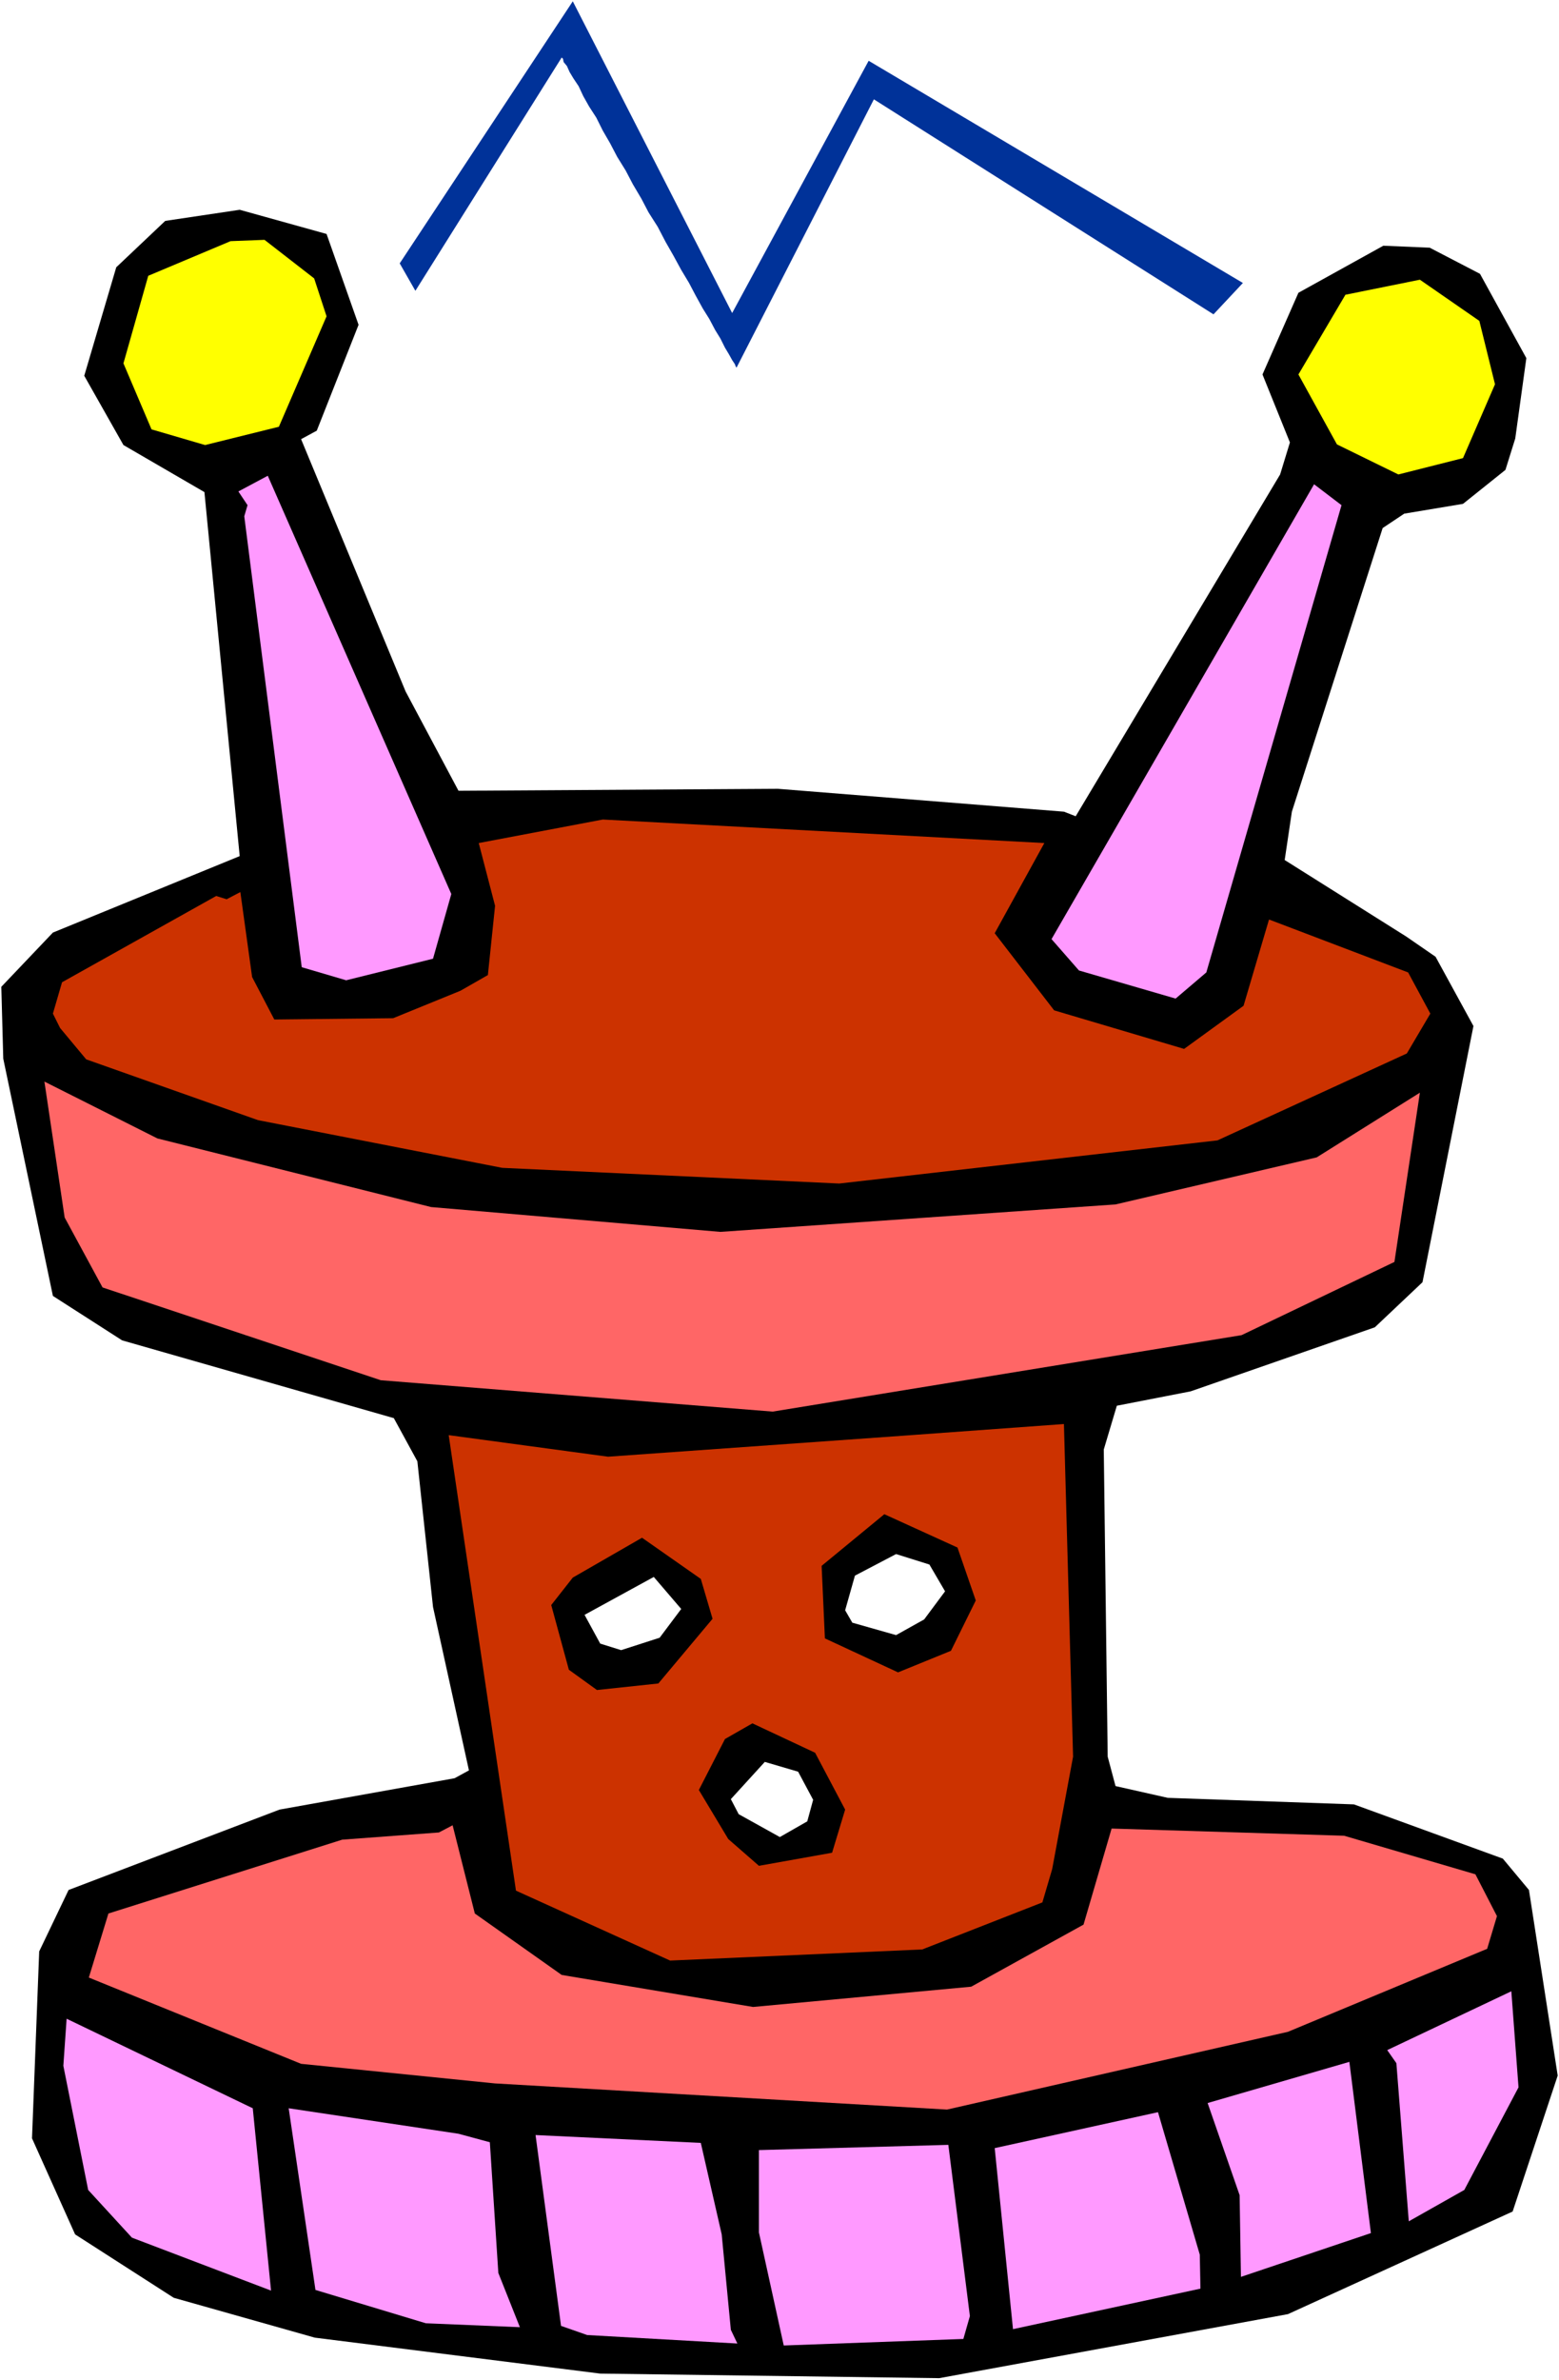 <?xml version="1.0" encoding="UTF-8" standalone="no"?>
<svg
   version="1.0"
   width="102.06mm"
   height="155.711mm"
   id="svg24"
   sodipodi:docname="Gadget 19.wmf"
   xmlns:inkscape="http://www.inkscape.org/namespaces/inkscape"
   xmlns:sodipodi="http://sodipodi.sourceforge.net/DTD/sodipodi-0.dtd"
   xmlns="http://www.w3.org/2000/svg"
   xmlns:svg="http://www.w3.org/2000/svg">
  <rect width="100%" height="100%" fill="#808080" stroke="none"/>
  <sodipodi:namedview
     id="namedview24"
     pagecolor="#ffffff"
     bordercolor="#000000"
     borderopacity="0.25"
     inkscape:showpageshadow="2"
     inkscape:pageopacity="0.0"
     inkscape:pagecheckerboard="0"
     inkscape:deskcolor="#d1d1d1"
     inkscape:document-units="mm" />
  <defs
     id="defs1">
    <pattern
       id="WMFhbasepattern"
       patternUnits="userSpaceOnUse"
       width="6"
       height="6"
       x="0"
       y="0" />
  </defs>
  <path
     style="fill:#ffffff;fill-opacity:1;fill-rule:evenodd;stroke:none"
     d="M 0,588.515 H 385.739 V 0 H 0 Z"
     id="path1" />
  <path
     style="fill:#000000;fill-opacity:1;fill-rule:evenodd;stroke:none"
     d="m 377.659,88.552 -2.747,19.876 -2.424,7.756 -10.504,8.403 -14.544,2.424 -5.333,3.555 -22.462,70.131 -1.778,11.958 30.058,18.906 7.272,5.009 9.373,17.129 -12.605,63.344 -11.797,11.15 -45.571,15.836 -18.261,3.555 -3.232,10.827 0.97,75.948 1.939,7.272 12.928,2.909 46.056,1.616 36.845,13.412 6.464,7.756 7.11,45.892 -11.15,33.611 -55.59,25.37 -86.294,15.836 -83.87,-1.131 -70.619,-8.888 -34.906,-9.857 -24.402,-15.674 -10.666,-23.754 1.778,-46.215 7.272,-15.19 52.197,-19.876 43.309,-7.756 3.555,-1.939 -8.888,-40.398 -3.878,-36.035 L 97.445,350.653 30.219,331.423 13.09,320.435 0.808,261.778 0.323,244.003 13.09,230.591 59.307,211.684 50.581,121.678 30.542,110.044 20.846,92.915 28.765,66.091 40.885,54.618 59.307,51.871 80.8,57.85 l 7.918,22.461 -10.342,26.178 -3.878,2.101 25.856,62.374 13.09,24.562 79.022,-0.485 70.781,5.656 2.909,1.131 50.581,-84.512 2.424,-7.918 -6.787,-16.805 8.888,-20.199 21.008,-11.635 11.474,0.485 12.443,6.464 z"
     id="path2" />
  <path
     style="fill:#ffff00;fill-opacity:1;fill-rule:evenodd;stroke:none"
     d="m 369.903,95.016 -7.918,18.26 -15.998,4.04 -15.19,-7.433 -9.534,-17.29 11.635,-19.714 18.422,-3.717 14.706,10.18 z"
     id="path3" />
  <path
     style="fill:#ff99ff;fill-opacity:1;fill-rule:evenodd;stroke:none"
     d="m 298.475,240.448 -7.595,6.464 -23.917,-6.948 -6.787,-7.756 64.963,-112.467 6.787,5.171 z"
     id="path4" />
  <path
     style="fill:#ffff00;fill-opacity:1;fill-rule:evenodd;stroke:none"
     d="M 80.8,78.21 69.003,105.519 l -18.261,4.525 -13.251,-3.878 -6.949,-16.321 6.141,-21.653 20.362,-8.564 8.403,-0.323 12.282,9.534 z"
     id="path5" />
  <path
     style="fill:#ff99ff;fill-opacity:1;fill-rule:evenodd;stroke:none"
     d="m 107.141,237.054 -21.493,5.333 -10.989,-3.232 -14.221,-111.498 0.808,-2.747 -2.262,-3.393 7.272,-3.878 45.41,103.418 z"
     id="path6" />
  <path
     style="fill:#cc3200;fill-opacity:1;fill-rule:evenodd;stroke:none"
     d="m 260.823,249.82 32.158,9.534 14.706,-10.665 6.302,-21.33 34.421,13.089 5.494,10.18 -5.818,9.857 -46.864,21.492 -93.566,10.665 -83.386,-3.878 -60.438,-11.796 -42.501,-15.028 -6.464,-7.756 -1.778,-3.555 2.262,-7.756 38.138,-21.33 2.586,0.808 3.394,-1.778 2.909,21.007 5.494,10.503 29.411,-0.323 16.645,-6.787 6.787,-3.878 1.778,-17.129 -4.04,-15.513 30.704,-5.817 109.242,5.817 -12.282,22.3 z"
     id="path7" />
  <path
     style="fill:#ff6666;fill-opacity:1;fill-rule:evenodd;stroke:none"
     d="M 307.202,330.131 191.173,349.037 94.213,341.28 25.371,318.334 15.998,301.044 10.989,267.433 l 27.957,14.058 67.71,16.967 71.589,6.14 97.768,-6.787 49.773,-11.635 25.533,-15.998 -6.302,41.852 z"
     id="path8" />
  <path
     style="fill:#cc3200;fill-opacity:1;fill-rule:evenodd;stroke:none"
     d="m 260.338,462.151 -2.424,8.241 -29.734,11.635 -62.378,2.747 -38.138,-17.29 -16.645,-112.629 39.43,5.333 72.72,-5.171 40.077,-2.909 2.262,82.25 z"
     id="path9" />
  <path
     style="fill:#000000;fill-opacity:1;fill-rule:evenodd;stroke:none"
     d="m 241.431,395.737 -6.141,12.443 -13.09,5.333 -18.099,-8.403 -0.808,-17.937 15.514,-12.766 18.099,8.241 z"
     id="path10" />
  <path
     style="fill:#ffffff;fill-opacity:1;fill-rule:evenodd;stroke:none"
     d="m 233.835,393.474 -5.171,6.948 -6.949,3.878 -10.827,-3.07 -1.778,-3.07 2.424,-8.564 10.181,-5.333 8.242,2.585 z"
     id="path11" />
  <path
     style="fill:#000000;fill-opacity:1;fill-rule:evenodd;stroke:none"
     d="m 176.306,400.261 -13.413,15.998 -15.19,1.616 -6.949,-5.009 -4.363,-15.998 5.333,-6.787 17.13,-9.857 14.544,10.18 z"
     id="path12" />
  <path
     style="fill:#ffffff;fill-opacity:1;fill-rule:evenodd;stroke:none"
     d="m 163.216,404.947 -9.534,3.07 -5.171,-1.616 -3.878,-7.11 17.13,-9.372 6.787,7.918 z"
     id="path13" />
  <path
     style="fill:#ff6666;fill-opacity:1;fill-rule:evenodd;stroke:none"
     d="m 370.387,473.785 -2.424,8.08 -49.288,20.522 -84.355,19.229 -111.827,-6.464 -47.995,-4.848 -52.52,-21.33 4.848,-15.836 57.853,-18.26 23.917,-1.778 3.394,-1.778 5.494,21.815 21.493,15.19 47.349,7.918 53.974,-5.009 27.795,-15.351 6.949,-23.754 57.53,1.778 32.482,9.534 z"
     id="path14" />
  <path
     style="fill:#000000;fill-opacity:1;fill-rule:evenodd;stroke:none"
     d="m 209.111,447.446 -3.232,10.665 -18.099,3.232 -7.595,-6.625 -7.272,-12.119 6.464,-12.604 6.787,-3.878 15.514,7.272 z"
     id="path15" />
  <path
     style="fill:#ffffff;fill-opacity:1;fill-rule:evenodd;stroke:none"
     d="m 201.192,445.022 -1.454,5.333 -6.787,3.878 -10.181,-5.656 -1.939,-3.717 8.403,-9.211 8.242,2.424 z"
     id="path16" />
  <path
     style="fill:#ff99ff;fill-opacity:1;fill-rule:evenodd;stroke:none"
     d="m 362.307,541.492 -13.736,7.756 -3.07,-39.105 -2.262,-3.232 30.704,-14.543 1.778,23.754 z"
     id="path17" />
  <path
     style="fill:#ff99ff;fill-opacity:1;fill-rule:evenodd;stroke:none"
     d="m 307.04,562.983 -0.323,-20.199 -7.918,-22.784 35.067,-10.18 5.333,42.337 z"
     id="path18" />
  <path
     style="fill:#ff99ff;fill-opacity:1;fill-rule:evenodd;stroke:none"
     d="m 297.021,565.892 -46.379,10.019 -4.525,-44.761 40.4,-8.888 10.342,35.227 z"
     id="path19" />
  <path
     style="fill:#ff99ff;fill-opacity:1;fill-rule:evenodd;stroke:none"
     d="m 238.36,578.335 -44.44,1.616 -6.141,-27.955 v -20.36 l 46.864,-1.293 5.333,42.337 z"
     id="path20" />
  <path
     style="fill:#ff99ff;fill-opacity:1;fill-rule:evenodd;stroke:none"
     d="m 180.83,576.072 1.616,3.393 -37.168,-2.101 -6.464,-2.262 -6.302,-47.185 40.885,1.939 5.171,22.623 z"
     id="path21" />
  <path
     style="fill:#ff99ff;fill-opacity:1;fill-rule:evenodd;stroke:none"
     d="m 67.064,566.377 -34.421,-13.089 -10.827,-11.796 -6.141,-30.702 0.808,-11.635 46.056,22.138 z"
     id="path22" />
  <path
     style="fill:#ff99ff;fill-opacity:1;fill-rule:evenodd;stroke:none"
     d="m 123.301,562.014 5.333,13.412 -23.27,-0.97 -27.31,-8.241 -6.626,-44.922 42.016,6.302 7.757,2.101 z"
     id="path23" />
  <path
     style="fill:#003299;fill-opacity:1;fill-rule:evenodd;stroke:none"
     d="M 98.899,65.121 141.723,0.323 181.154,77.402 l 33.774,-62.374 92.597,54.941 -7.272,7.756 -84.032,-53.163 -33.936,66.252 h -0.162 l -0.323,-0.808 -0.646,-0.97 -0.808,-1.454 -0.97,-1.616 -1.131,-2.262 -1.293,-2.101 -1.454,-2.747 -1.616,-2.585 -1.778,-3.232 -1.616,-3.07 -1.939,-3.232 -1.939,-3.555 -1.939,-3.393 -1.939,-3.717 -2.262,-3.555 -1.778,-3.393 -2.101,-3.555 -1.778,-3.393 -2.101,-3.393 -1.778,-3.393 -1.778,-3.07 -1.616,-3.232 -1.778,-2.747 -1.454,-2.585 -1.131,-2.424 -1.293,-1.939 -0.97,-1.616 -0.646,-1.454 -0.808,-0.97 -0.162,-0.808 -0.323,-0.323 -36.198,57.688 z"
     id="path24" />
</svg>
